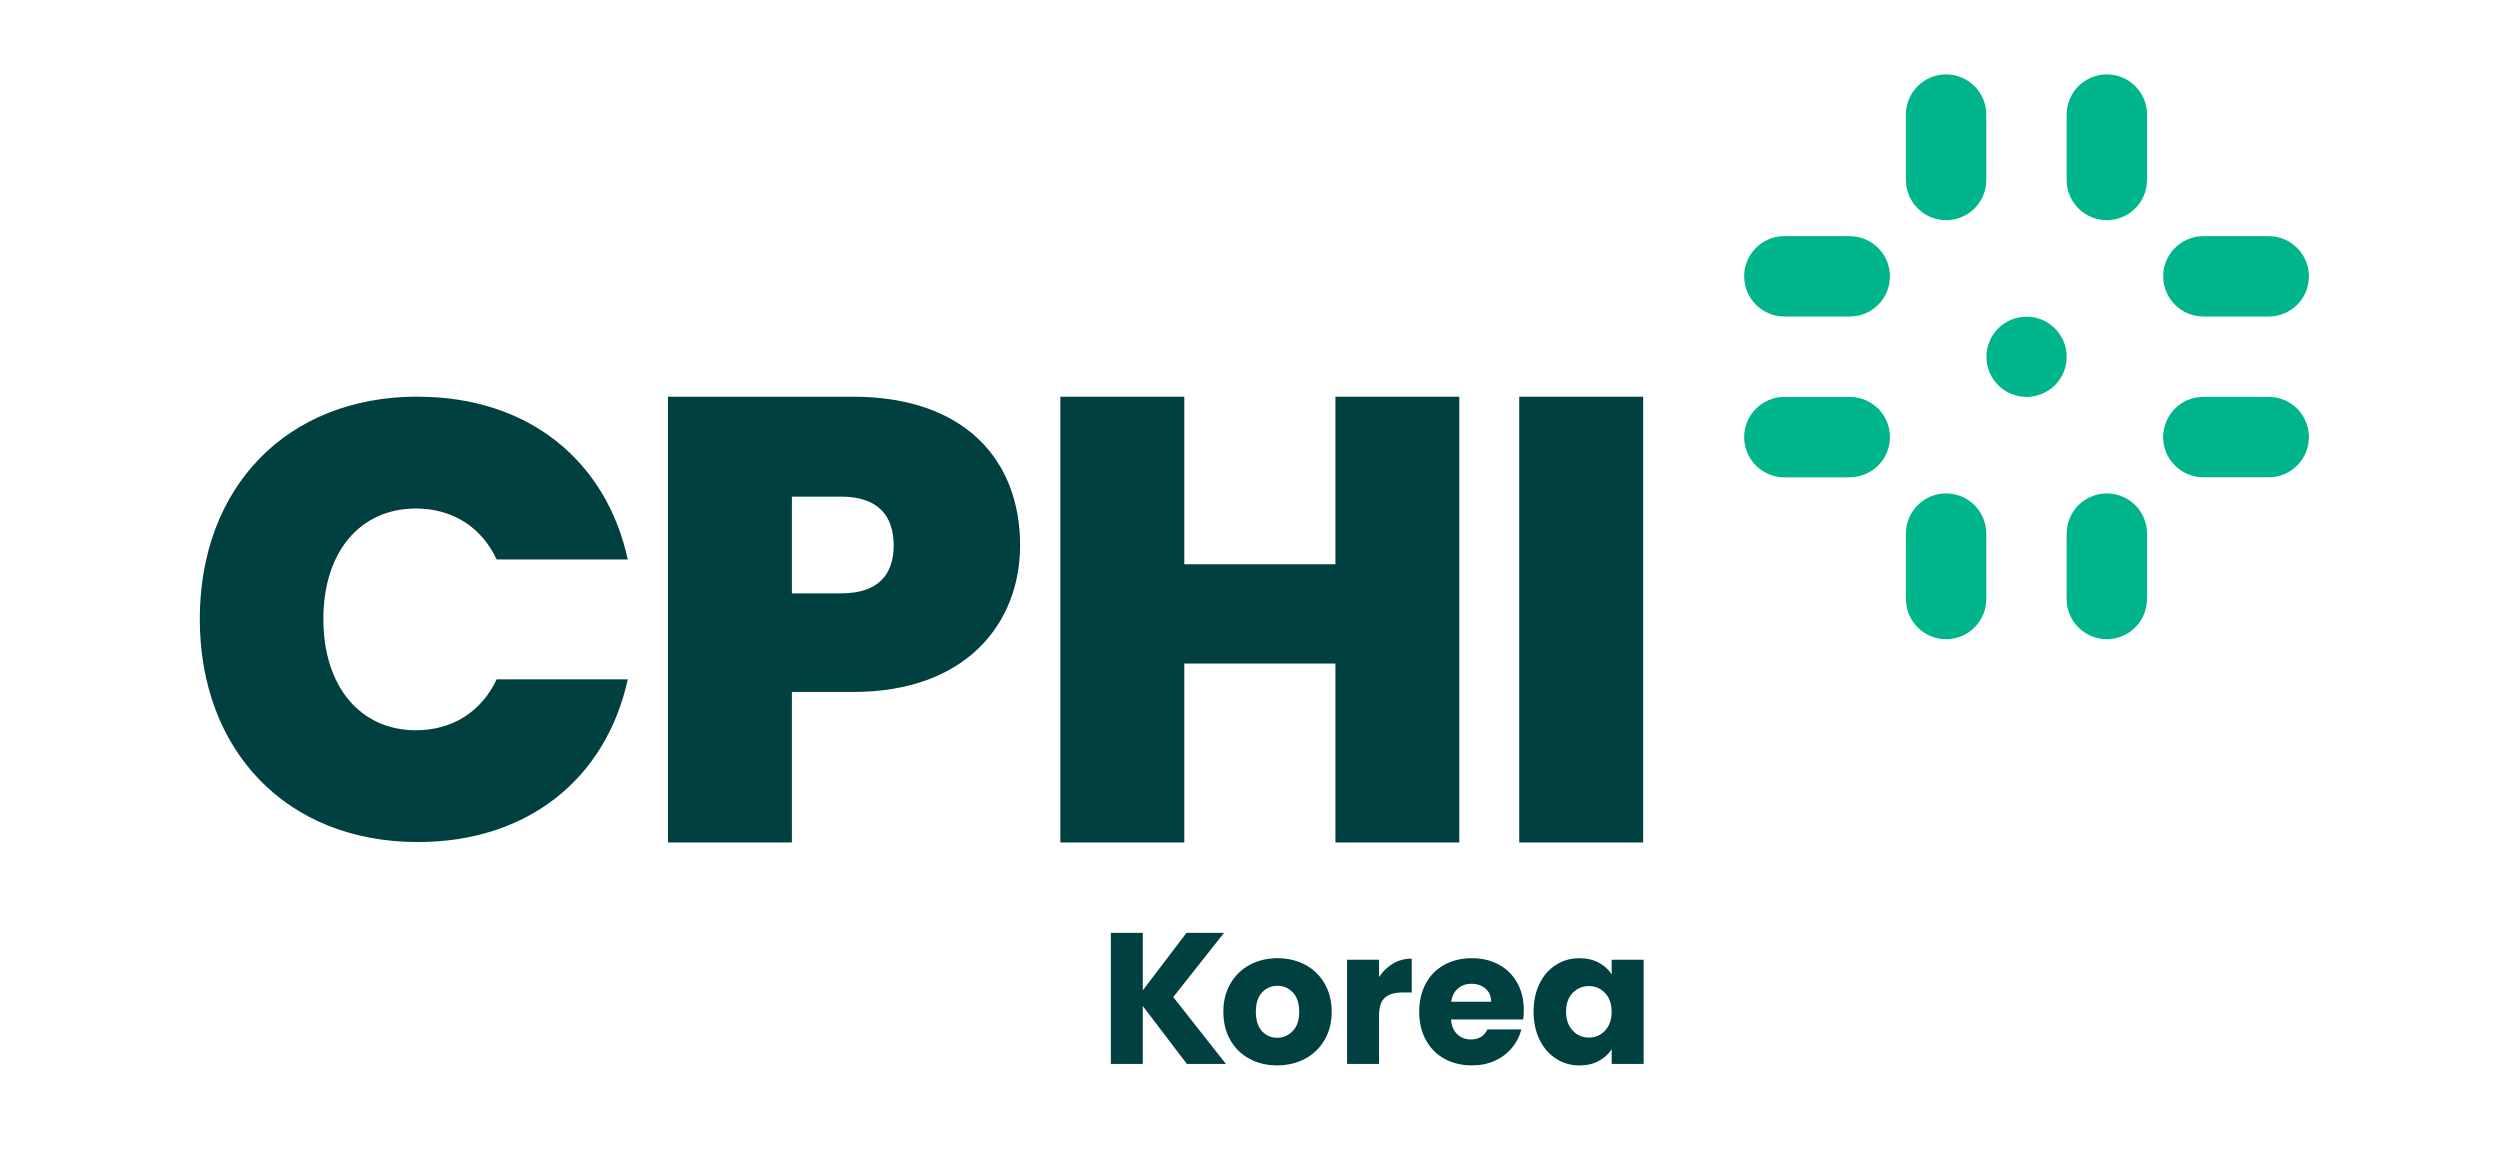 <svg xmlns="http://www.w3.org/2000/svg" id="Layer_1" viewBox="0 0 481.89 226.77"><defs><style>.cls-1{fill:#004040;}.cls-2{fill:#00b58c;}</style></defs><g><path class="cls-1" d="M228.78,205.08l-8.5-11.16v11.16h-6.16v-25.27h6.16v11.09l8.42-11.09h7.24l-9.79,12.38,10.15,12.89h-7.52Z"></path><path class="cls-1" d="M240.87,204.1c-1.57-.84-2.81-2.04-3.71-3.6s-1.35-3.38-1.35-5.47,.46-3.88,1.37-5.45c.91-1.57,2.16-2.78,3.74-3.62,1.58-.84,3.36-1.26,5.33-1.26s3.74,.42,5.33,1.26c1.58,.84,2.83,2.05,3.74,3.62,.91,1.57,1.37,3.39,1.37,5.45s-.46,3.88-1.39,5.45c-.92,1.57-2.18,2.78-3.78,3.62-1.6,.84-3.38,1.26-5.35,1.26s-3.74-.42-5.31-1.26Zm8.32-5.36c.83-.86,1.24-2.1,1.24-3.71s-.4-2.84-1.21-3.71c-.8-.86-1.79-1.3-2.97-1.3s-2.2,.43-2.99,1.28c-.79,.85-1.19,2.09-1.19,3.73s.39,2.84,1.17,3.71c.78,.86,1.76,1.3,2.93,1.3s2.18-.43,3.01-1.3Z"></path><path class="cls-1" d="M268.52,185.73c1.08-.64,2.28-.95,3.6-.95v6.52h-1.69c-1.54,0-2.69,.33-3.46,.99-.77,.66-1.15,1.82-1.15,3.47v9.32h-6.16v-20.09h6.16v3.35c.72-1.1,1.62-1.97,2.7-2.61Z"></path><path class="cls-1" d="M293.62,196.51h-13.93c.1,1.25,.5,2.2,1.21,2.86,.71,.66,1.58,.99,2.61,.99,1.54,0,2.6-.65,3.2-1.94h6.55c-.34,1.32-.94,2.51-1.82,3.56-.88,1.06-1.97,1.88-3.29,2.48-1.32,.6-2.8,.9-4.43,.9-1.97,0-3.72-.42-5.26-1.26-1.54-.84-2.74-2.04-3.6-3.6-.86-1.56-1.3-3.38-1.3-5.47s.43-3.91,1.28-5.47c.85-1.56,2.05-2.76,3.58-3.6,1.54-.84,3.3-1.26,5.29-1.26s3.67,.41,5.18,1.22c1.51,.82,2.69,1.98,3.55,3.49,.85,1.51,1.28,3.28,1.28,5.29,0,.58-.04,1.18-.11,1.8Zm-6.19-3.42c0-1.06-.36-1.9-1.08-2.52-.72-.62-1.62-.94-2.7-.94s-1.9,.3-2.61,.9c-.71,.6-1.15,1.45-1.31,2.56h7.7Z"></path><path class="cls-1" d="M296.77,189.56c.78-1.56,1.84-2.76,3.19-3.6,1.34-.84,2.84-1.26,4.5-1.26,1.42,0,2.66,.29,3.73,.86,1.07,.58,1.89,1.33,2.47,2.27v-2.84h6.16v20.09h-6.16v-2.84c-.6,.94-1.43,1.69-2.5,2.27-1.07,.58-2.31,.86-3.73,.86-1.63,0-3.12-.43-4.46-1.28-1.34-.85-2.41-2.06-3.19-3.64-.78-1.57-1.17-3.39-1.17-5.45s.39-3.88,1.17-5.44Zm12.6,1.84c-.85-.89-1.89-1.33-3.11-1.33s-2.26,.44-3.11,1.31c-.85,.88-1.28,2.08-1.28,3.62s.43,2.75,1.28,3.65c.85,.9,1.89,1.35,3.11,1.35s2.26-.44,3.11-1.33c.85-.89,1.28-2.1,1.28-3.64s-.43-2.75-1.28-3.64Z"></path></g><path class="cls-2" d="M356.65,92c4.28-.06,7.7-3.57,7.65-7.85-.05-4.2-3.45-7.59-7.65-7.64h-12.66c-4.28-.02-7.77,3.43-7.79,7.71-.02,4.24,3.37,7.71,7.61,7.79h12.84Z"></path><path class="cls-2" d="M356.65,45.52c4.28,.06,7.7,3.57,7.65,7.85-.05,4.2-3.45,7.59-7.65,7.64h-12.66c-4.28,.02-7.77-3.43-7.79-7.71-.02-4.24,3.37-7.71,7.61-7.79h12.84Z"></path><path class="cls-2" d="M437.41,92c4.28-.06,7.7-3.57,7.65-7.85-.06-4.2-3.45-7.59-7.65-7.65h-12.66c-4.28-.02-7.76,3.43-7.79,7.71-.02,4.24,3.37,7.71,7.61,7.79h12.84Z"></path><path class="cls-2" d="M437.41,45.52c4.28,.06,7.7,3.57,7.65,7.85-.05,4.2-3.45,7.59-7.65,7.64h-12.66c-4.28,.02-7.76-3.43-7.78-7.71-.02-4.24,3.37-7.7,7.61-7.78h12.83Z"></path><path class="cls-2" d="M398.37,68.78c0,4.27-3.47,7.74-7.74,7.73-4.27,0-7.74-3.47-7.73-7.74,0-4.27,3.46-7.73,7.73-7.73,4.27,0,7.74,3.47,7.74,7.74"></path><path class="cls-2" d="M367.38,34.79c.06,4.28,3.57,7.7,7.85,7.65,4.2-.05,7.59-3.45,7.64-7.65v-12.66c.02-4.28-3.43-7.76-7.71-7.79-4.24-.02-7.71,3.37-7.79,7.61v12.84Z"></path><path class="cls-2" d="M413.85,34.79c-.06,4.28-3.57,7.7-7.85,7.65-4.2-.05-7.59-3.45-7.64-7.65v-12.66c-.02-4.28,3.43-7.76,7.71-7.79,4.24-.02,7.71,3.37,7.79,7.61v12.84Z"></path><path class="cls-2" d="M367.38,115.56c.06,4.28,3.57,7.7,7.85,7.65,4.2-.05,7.59-3.45,7.64-7.65v-12.66c.02-4.28-3.43-7.76-7.71-7.79-4.24-.02-7.71,3.37-7.79,7.61v12.84Z"></path><path class="cls-2" d="M413.85,115.56c-.06,4.28-3.57,7.7-7.85,7.65-4.2-.05-7.59-3.45-7.64-7.65v-12.66c-.02-4.28,3.43-7.76,7.71-7.79,4.24-.02,7.71,3.37,7.79,7.61v12.84Z"></path><path class="cls-1" d="M80.54,76.47c21.2,0,36.28,12.21,40.47,31.37h-25.27c-2.99-6.35-8.62-9.82-15.57-9.82-10.78,0-17.84,8.38-17.84,21.31s7.07,21.43,17.84,21.43c6.94,0,12.57-3.47,15.57-9.82h25.27c-4.19,19.16-19.28,31.37-40.47,31.37-25.39,0-42.03-17.72-42.03-42.99s16.64-42.87,42.03-42.87"></path><path class="cls-1" d="M162.15,114.37c7.19,0,10.11-3.66,10.11-9.26s-2.92-9.38-10.11-9.38h-9.51v18.65h9.51Zm2.31,19.01h-11.82v29.01h-23.89V76.47h35.71c21.33,0,32.17,12.07,32.17,28.64,0,14.99-10.36,28.27-32.17,28.27"></path><polygon class="cls-1" points="257.41 127.9 228.28 127.9 228.28 162.39 204.39 162.39 204.39 76.47 228.28 76.47 228.28 108.76 257.41 108.76 257.41 76.47 281.29 76.47 281.29 162.39 257.41 162.39 257.41 127.9"></polygon><rect class="cls-1" x="292.84" y="76.47" width="23.89" height="85.92"></rect></svg>